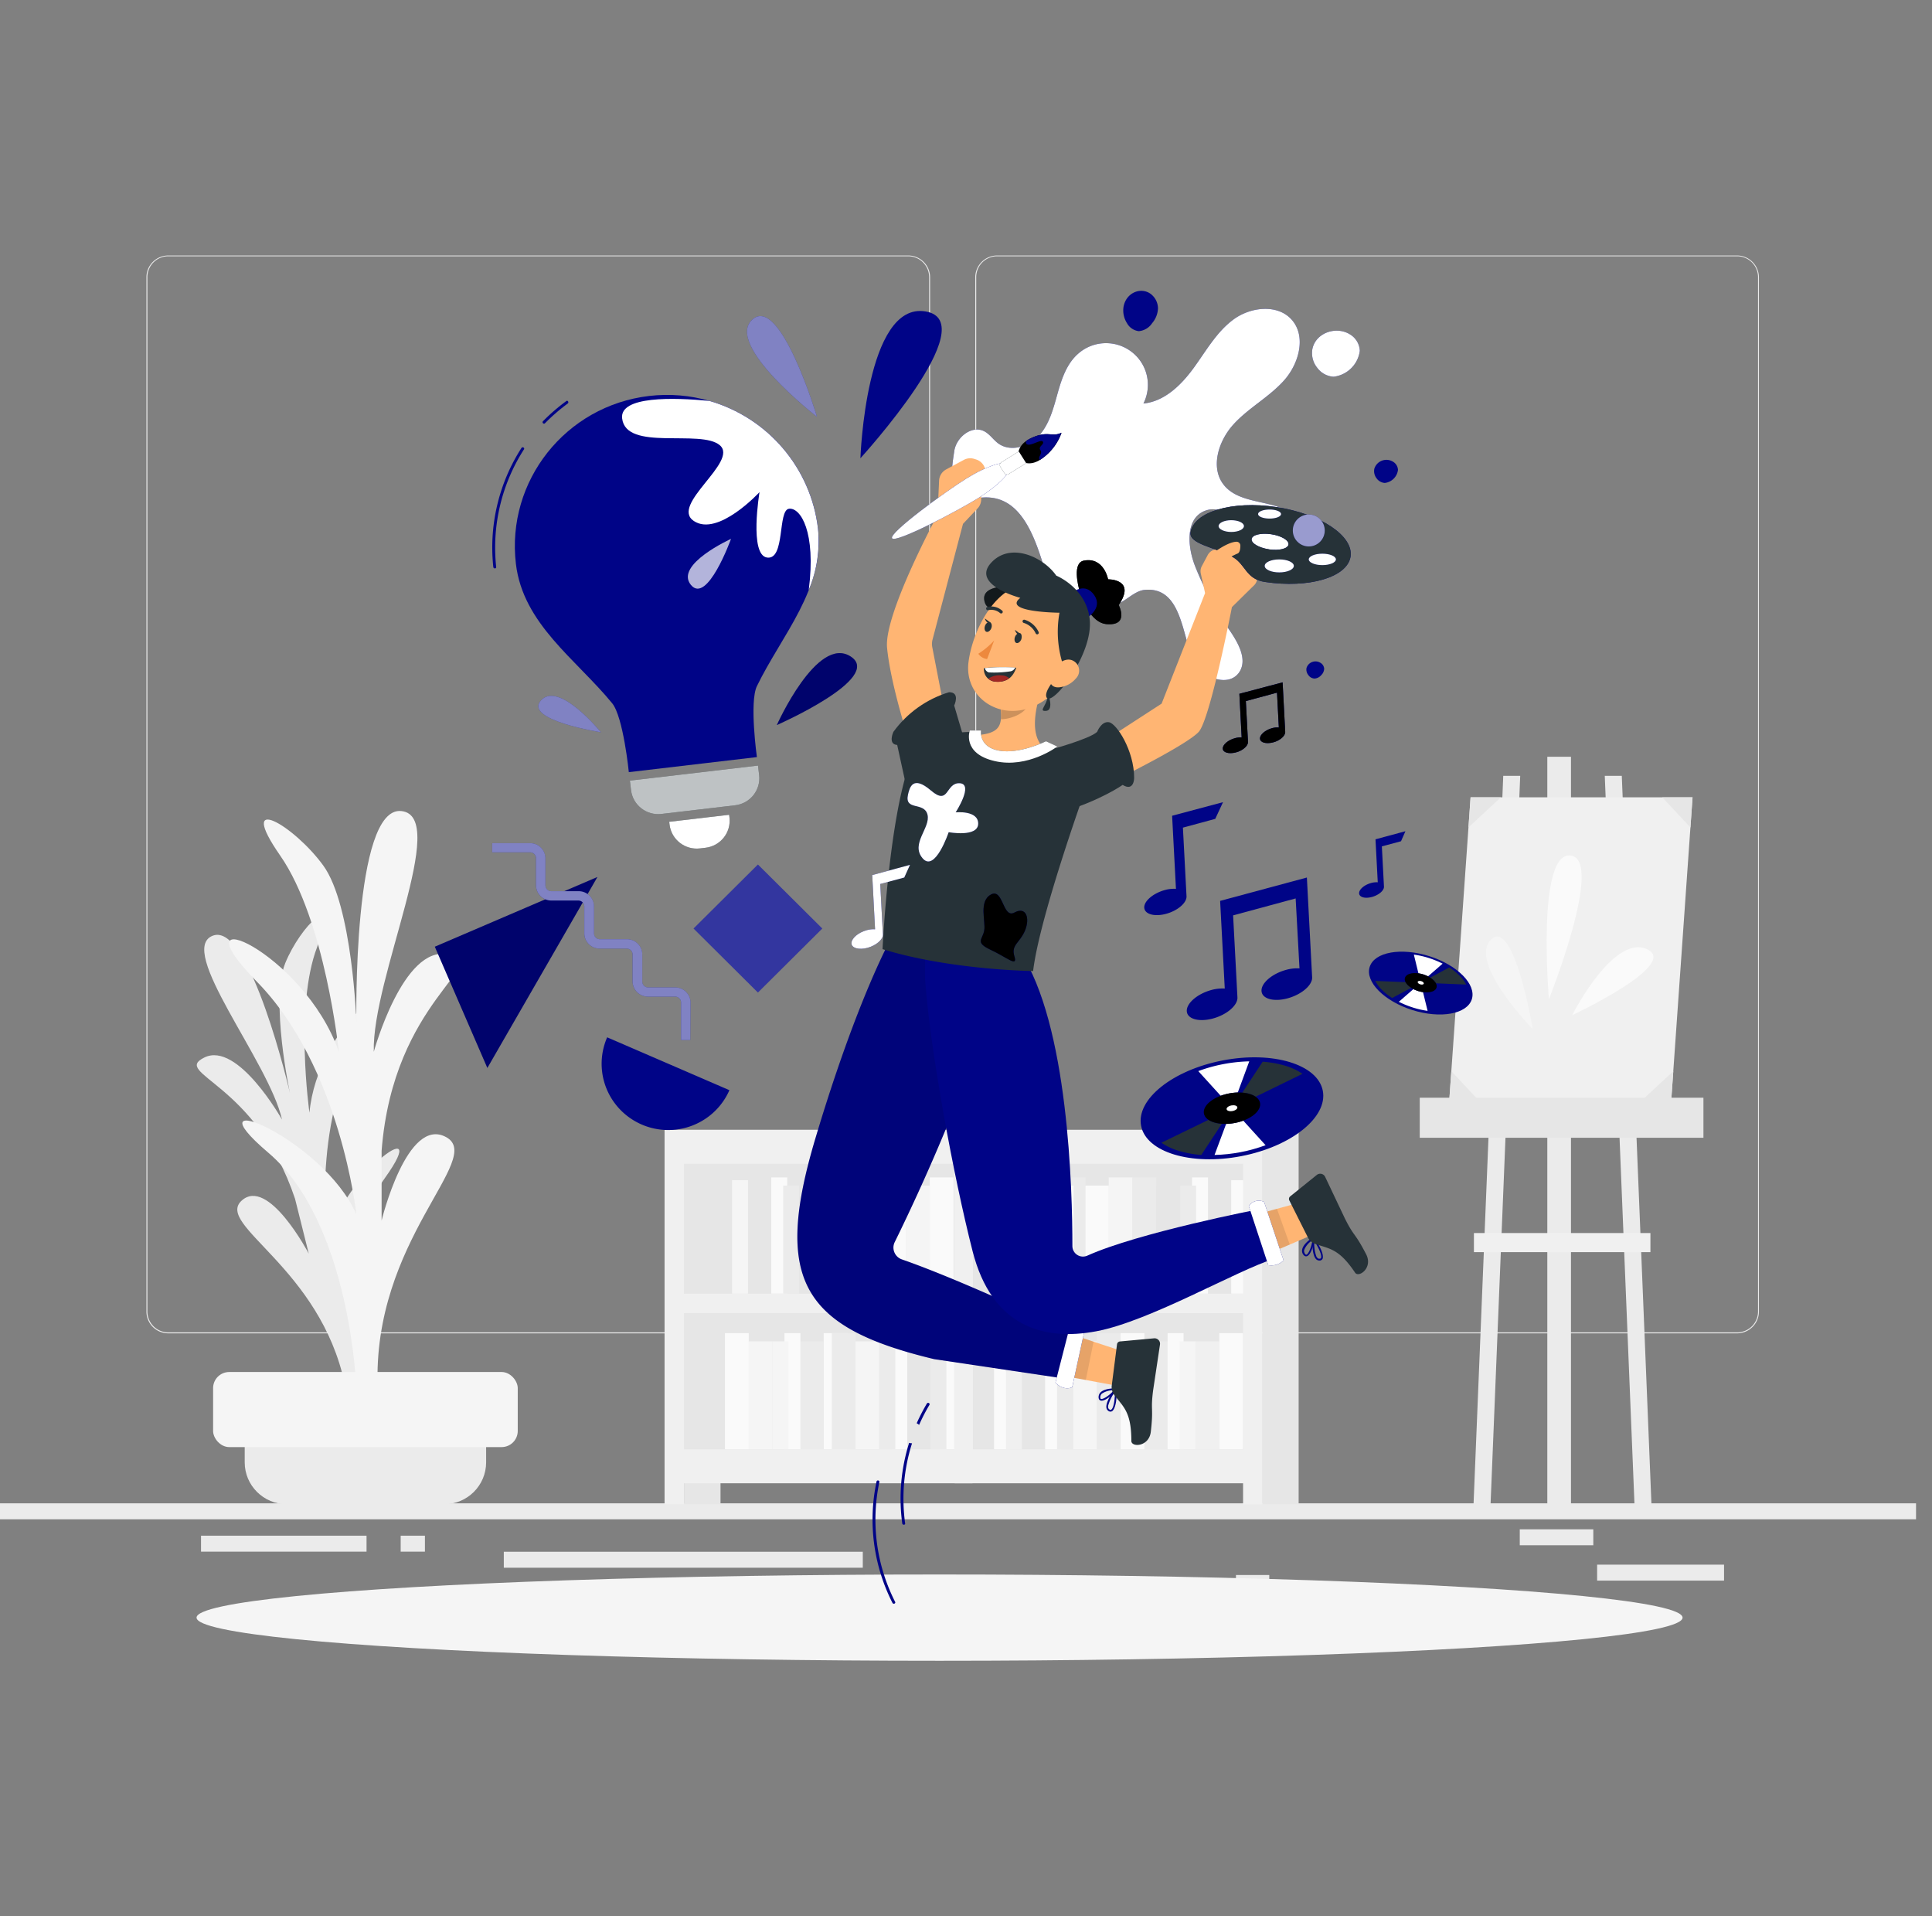 <svg xmlns="http://www.w3.org/2000/svg" xmlns:xlink="http://www.w3.org/1999/xlink" width="121" height="120" xmlns:v="https://vecta.io/nano"><rect width="100%" height="100%" fill="#808080" stroke="none"/><style><![CDATA[.B{fill:#000487}.C{fill:#fff}.D{fill:#ebebeb}.E{fill:#fafafa}.F{fill:#263238}.G{fill:#000}.H{fill:#f5f5f5}.I{fill:#e6e6e6}.J{opacity:.2}.K{opacity:.5}.L{fill:#ffb573}.M{fill:#f0f0f0}.N{opacity:.1}]]></style><g fill-rule="nonzero"><path d="M100.027 97.981h7.949v1h-7.949zm-22.62.649h2.086v1h-2.086zm17.775-2.864h4.606v1h-4.606zm-82.592.401h10.366v1H12.59zm12.504 0h1.519v1h-1.519zm6.459 1.007h22.483v1H31.553zM56.88 83.496H10.541c-.757 0-1.37-.61-1.37-1.363V17.351c.007-.748.618-1.351 1.37-1.351H56.88c.757 0 1.37.61 1.37 1.363v64.77c0 .753-.614 1.363-1.37 1.363zM10.541 16.048a1.31 1.31 0 0 0-1.31 1.303v64.782a1.31 1.31 0 0 0 1.31 1.303H56.88a1.31 1.31 0 0 0 1.31-1.303V17.351a1.31 1.31 0 0 0-1.31-1.303H10.541zm98.253 67.448H62.45a1.37 1.37 0 0 1-1.37-1.363V17.351A1.37 1.37 0 0 1 62.45 16h46.344a1.37 1.37 0 0 1 1.366 1.351v64.782c0 .751-.611 1.36-1.366 1.363zM62.45 16.048a1.31 1.31 0 0 0-1.31 1.303v64.782a1.31 1.31 0 0 0 1.31 1.303h46.344a1.31 1.31 0 0 0 1.31-1.303V17.351a1.31 1.31 0 0 0-1.31-1.303H62.45zM0 94.141h120v1H0z" class="D"/><path d="M60.362 72.197h18.194V91.67H60.362zm18.684-1.448h2.287v23.449h-2.287z" class="I"/><path d="M63.257 73.732h1.49v7.277h-1.49z" class="E"/><path d="M69.439 73.732h1.49v7.277h-1.49zm-4.692.511h1.49v6.766h-1.49z" class="H"/><path d="M67.949 74.243h1.49v6.766h-1.49z" class="E"/><path d="M66.984 73.732h1v7.277h-1z" class="D"/><path d="M66.24 74.243h1v6.766h-1z" class="E"/><path d="M70.93 73.732h1.49v7.277h-1.49z" class="D"/><path d="M72.42 74.243h1.49v6.766h-1.49zm3.199 0h1.49v6.766h-1.49z" class="I"/><path d="M74.657 73.732h1v7.277h-1z" class="E"/><path d="M73.91 74.243h1v6.766h-1z" class="D"/><path d="M77.11 73.904h1v7.105h-1zm.744 16.859h-1.49v-7.277h1.49zm-6.178 0h-1.49v-7.277h1.49z" class="E"/><path d="M76.363 90.761h-1.49v-6.766h1.49z" class="M"/><path d="M73.166 90.761h-1.49v-6.766h1.49z" class="D"/><path d="M74.126 90.763h-1v-7.277h1z" class="E"/><path d="M74.873 90.761h-1v-6.766h1z" class="H"/><path d="M70.183 90.763h-1.49v-7.277h1.49z" class="D"/><path d="M68.693 90.761h-1.49v-6.766h1.49z" class="H"/><path d="M65.494 90.761h-1.49v-6.766h1.49z" class="I"/><path d="M66.456 90.763h-1v-7.277h1zm-3.199 0h-1v-7.277h1z" class="E"/><path d="M67.202 90.761h-1v-6.766h1z" class="D"/><g class="M"><path d="M64.003 90.761h-1v-7.105h1z"/><path d="M78.463 70.749H59.786v22.137h18.067V94.2h1.219V70.749h-.61zm-.61 20.015H60.936v-8.535h16.918v8.535zm0-9.747H60.936v-8.143h16.918v8.143z"/></g><path d="M60.331 91.673H42.137V72.2h18.194zM45.125 94.2h-2.287v-1.551h2.287z" class="I"/><path d="M59.719 81.009h-1.49v-7.277h1.49z" class="E"/><path d="M53.539 81.009h-1.49v-7.277h1.49zm4.687 0h-1.49v-6.766h1.49z" class="H"/><path d="M55.03 81.009h-1.49v-6.766h1.49z" class="E"/><path d="M55.992 81.009h-1v-7.277h1z" class="D"/><path d="M56.738 81.009h-1v-6.766h1z" class="E"/><path d="M53.028 81.009h-1.49v-7.277h1.49z" class="D"/><path d="M51.538 81.009h-1.49v-6.766h1.49zm-3.197 0h-1.49v-6.766h1.49z" class="I"/><path d="M49.303 81.009h-1v-7.277h1z" class="E"/><path d="M50.05 81.009h-1v-6.766h1z" class="D"/><path d="M46.848 81.009h-1v-7.105h1z" class="H"/><path d="M45.403 83.484h1.49v7.277h-1.49zm6.183 0h1.49v7.277h-1.49z" class="E"/><path d="M46.894 83.997h1.49v6.766h-1.49z" class="H"/><path d="M50.093 83.997h1.49v6.766h-1.49z" class="D"/><path d="M49.13 83.484h1v7.277h-1z" class="E"/><path d="M48.384 83.997h1v6.766h-1z" class="H"/><path d="M52.092 83.484h1.49v7.277h-1.49z" class="D"/><path d="M53.582 83.997h1.49v6.766h-1.49z" class="H"/><path d="M56.782 83.997h1.49v6.766h-1.49z" class="I"/><path d="M55.819 83.484h1v7.277h-1zm3.003 0h1v7.277h-1z" class="E"/><path d="M55.073 83.997h1v6.766h-1zm3.201-.339h1v7.105h-1z" class="D"/><path d="M41.621 70.749V94.2h1.219v-1.315h18.067V70.749H41.621zm1.219 11.48h16.92v8.535H42.84v-8.535zm0-9.356h16.92v8.143H42.84v-8.143z" class="M"/><path d="M96.907 47.39h1.483v46.808h-1.483zM93.353 94.2h-1.066l1.86-45.617h1.063zm9.014 0h1.063l-1.858-45.617h-1.066z" class="D"/><path d="M104.664 68.966H90.763l1.339-19.036h13.901z" class="M"/><path d="M91.968 51.817l2.03-1.888h-1.896zm12.137-1.888l1.766 1.888.132-1.888zM90.763 68.966h1.898l-1.766-1.888zm14.035-1.888l-2.03 1.888h1.896z" class="I"/><path d="M96 64.45s-4.066-4.155-2.626-5.604S96 64.45 96 64.45z" class="H"/><path d="M97.008 62.572s-.79-9.237 1.354-8.998-1.354 8.998-1.354 8.998zm1.454 1.002s2.578-5.091 4.685-4.136-4.685 4.136-4.685 4.136z" class="E"/><path d="M88.918 68.741h17.767v2.508H88.918z" class="I"/><path d="M92.311 77.216h11.054v1.196H92.311z" class="M"/><path d="M22.651 86.441s-1.747-8.208 1.44-12.65-2.88-.053-3.574 4.11c0 0-1.044-7.442 2.042-12.678s-2.688-.938-3.178 4.458c0 0-.946-6.64.48-10.373s-1.049-1.332-1.997 1.007.295 8.131.295 8.131-2.474-10.709-4.817-9.857 3.502 7.876 4.32 11.521c0 0-2.762-4.914-4.858-3.89s3.226 1.525 5.674 8.85l.859 3.434s-2.539-4.847-4.207-3.315 4.93 4.167 6.468 11.513l1.051-.263zm-7.325 2.508h15.12v2.625c0 1.45-1.182 2.625-2.64 2.625h-9.84c-1.458 0-2.64-1.175-2.64-2.625v-2.625z" class="D"/><g class="H"><rect x="13.346" y="85.918" width="19.08" height="4.702" rx="1.01"/><path d="M22.32 86.914s-.367-10.349-5.52-14.733 3.43-.912 5.52 3.866c0 0-.979-9.225-6.24-14.58s2.94-1.909 5.143 4.399c0 0-.857-8.234-3.672-12.284s.857-1.909 2.693.616 2.076 9.826 2.076 9.826-.24-13.561 2.818-13.234-1.858 10.463-1.728 15.077c0 0 1.838-6.704 4.654-6.1s-3.427 2.797-4.164 12.294v4.368s1.594-6.559 4.042-5.22-4.654 6.444-4.286 15.707H22.32z"/><ellipse cx="58.844" cy="101.299" rx="46.534" ry="2.702"/></g><path d="M30.523 66.875l-3.29-7.59 10.181-4.365z" class="B"/><path d="M30.523 66.875l-3.29-7.59 10.181-4.365z" class="G J"/><path d="M45.682 68.269c-.595 1.36-1.874 2.301-3.355 2.469s-2.941-.463-3.828-1.655a4.13 4.13 0 0 1-.473-4.124l7.656 3.31zm-2.451-3.139h-.576v-2.351c-.001-.204-.167-.369-.372-.37h-1.704c-.526 0-.953-.42-.96-.943v-1.695c-.001-.204-.167-.369-.372-.37h-1.704c-.521-.006-.942-.425-.948-.943v-1.695c-.001-.204-.167-.369-.372-.37h-1.704c-.526-.007-.948-.432-.948-.955v-1.695c-.001-.205-.169-.37-.374-.37h-2.371V52.8h2.371c.526 0 .953.42.96.943v1.695c-.001.098.038.193.108.262a.37.37 0 0 0 .264.108h1.711c.526 0 .953.42.96.943v1.695c-.001.098.038.193.108.262a.37.37 0 0 0 .264.108h1.704c.526.007.948.432.948.955v1.695c-.001.098.038.193.108.262a.37.37 0 0 0 .264.108H42.3c.526.007.948.432.948.955l-.017 2.339z" class="B"/><g class="C K"><path d="M43.232 65.13h-.576v-2.351c-.001-.204-.167-.369-.372-.37H40.58c-.526 0-.953-.42-.96-.943v-1.695c-.001-.204-.167-.369-.372-.37h-1.704c-.521-.006-.942-.425-.948-.943v-1.695c-.001-.204-.167-.369-.372-.37H34.52c-.526-.007-.948-.432-.948-.955v-1.695c-.001-.205-.169-.37-.374-.37h-2.371v-.573h2.371c.526 0 .953.42.96.943v1.695c-.001.098.038.193.108.262a.37.37 0 0 0 .264.108h1.711c.526 0 .953.42.96.943v1.695c-.001.098.038.193.108.262a.37.37 0 0 0 .264.108h1.704c.526.007.948.432.948.955v1.695c-.001.098.038.193.108.262a.37.37 0 0 0 .264.108H42.3c.526.007.948.432.948.955l-.017 2.339z"/></g><path d="M47.468 54.14l4.029 4.006-4.029 4.006-4.029-4.006z" class="B"/><path d="M47.468 54.14l4.029 4.006-4.029 4.006-4.029-4.006z" class="C J"/><use xlink:href="#B" class="B"/><use xlink:href="#B" class="C N"/><g class="B"><path d="M86.071 29.365a.74.74 0 0 0 .146.592c.118.166.305.271.509.286.433-.048.776-.386.828-.816-.009-.21-.123-.402-.305-.511-.21-.131-.47-.156-.702-.068a.79.79 0 0 0-.477.517h0zm-4.245 12.466c-.028.155.012.314.11.437.085.131.227.214.384.224a.59.59 0 0 0 .425-.21.6.6 0 0 0 .187-.394.46.46 0 0 0-.226-.377.59.59 0 0 0-.52-.058c-.173.063-.306.203-.36.378h0zm-11.458-22.63c-.059.36.017.728.214 1.036.15.276.426.463.739.501a1.12 1.12 0 0 0 .838-.501 1.52 1.52 0 0 0 .365-.928c-.004-.349-.167-.677-.442-.893-.612-.463-1.546-.107-1.714.785z"/><use xlink:href="#C"/></g><use xlink:href="#C" class="C N"/><path d="M53.887 28.697s.338-9.828 4.08-9.194-4.08 9.194-4.08 9.194zM51.166 26.1s-5.806-4.497-4.049-6.088 4.049 6.088 4.049 6.088z" class="B"/><path d="M51.166 26.1s-5.806-4.497-4.049-6.088 4.049 6.088 4.049 6.088z" class="C K"/><path d="M48.653 45.404s2.522-5.645 4.62-4.296-4.62 4.296-4.62 4.296z" class="B"/><path d="M48.653 45.404s2.522-5.645 4.62-4.296-4.62 4.296-4.62 4.296z" class="G J"/><path d="M37.635 45.855s-2.623-3.232-3.751-1.998 3.751 1.998 3.751 1.998z" class="B"/><path d="M37.635 45.855s-2.623-3.232-3.751-1.998 3.751 1.998 3.751 1.998z" class="C K"/><path d="M51.228 33.091c-.617-5.195-5.352-8.909-10.576-8.295s-8.958 5.322-8.341 10.517c.449 3.766 3.766 5.967 6.026 8.723.701.854 1.046 4.318 1.046 4.318l8.021-.943s-.48-3.449 0-4.442c1.555-3.205 4.27-6.11 3.823-9.879z" class="B"/><g class="F"><use xlink:href="#D"/><use xlink:href="#E"/></g><use xlink:href="#E" class="C K"/><use xlink:href="#F" class="B"/><use xlink:href="#F" class="C K"/><path d="M45.783 33.745s-3.542 1.606-2.518 2.876 2.518-2.876 2.518-2.876z" class="B"/><path d="M45.783 33.745s-3.542 1.606-2.518 2.876 2.518-2.876 2.518-2.876z" opacity=".7" class="C"/><path d="M35.468 25.115a12.03 12.03 0 0 0-1.462 1.263c-.079.084.048.21.127.126.441-.448.917-.861 1.423-1.234.094-.069 0-.224-.089-.155h0zm-2.808 2.936a11.53 11.53 0 0 0-1.764 7.458c.012.112.192.115.18 0a11.38 11.38 0 0 1 1.74-7.368c.062-.098-.094-.186-.156-.091h0z" class="B"/><g opacity=".7" class="C"><use xlink:href="#D"/></g><path d="M76.104 76.753l5.129-1.399 1.138 1.9-4.74 2.026z" class="L"/><g class="B"><path d="M82.68 78.138c.13.26.216.551.149.695-.044.077-.133.118-.221.103-.075-.006-.145-.041-.194-.098-.271-.301-.218-1.241-.216-1.282.001-.023.016-.043.038-.05a.06.06 0 0 1 .062.021 4.21 4.21 0 0 1 .382.611zm-.24.535c.014.033.034.063.06.088.027.039.07.062.118.064.082 0 .103-.021.113-.045.089-.165-.173-.695-.418-1.06-.02.322.022.646.125.952h.002z"/><path d="M82.301 77.534c.002.007.002.014 0 .021.012.305-.192 1.036-.451 1.11-.058.021-.149.014-.24-.117a.41.41 0 0 1-.053-.317c.086-.377.626-.716.653-.73.017-.009.038-.009.055 0a.06.06 0 0 1 .036.033h0zm-.595.936l.012.029c.053.086.091.074.106.072.149-.057.341-.566.365-.902-.226.144-.403.353-.506.599-.018.068-.009.141.024.203z"/></g><path d="M81.896 77.457l-1.147-2.286c-.044-.086-.021-.191.055-.251l1.663-1.341c.146-.118.359-.098.48.045.016.019.029.04.041.062l1.238 2.611c.607 1.21.6.831 1.334 2.246.442.852-.461 1.494-.691 1.155-1.046-1.561-1.637-1.482-2.558-1.826a.84.84 0 0 1-.415-.415z" class="F"/><path d="M79.664 78.412l1.114-.477-.802-2.236-1.063.289z" class="G N"/><path d="M65.213 82.932l5.045 1.673-.118 2.208-5.071-.936z" class="L"/><g class="B"><path d="M69.905 87.715c-.036.289-.127.58-.264.661a.21.21 0 0 1-.24-.036.28.28 0 0 1-.108-.189c-.058-.401.511-1.153.535-1.193.015-.019.04-.026.062-.019s.037.027.038.05c.014.242.006.485-.024.726h0zm-.502.313c-.005.036-.005.072 0 .107.003.047.027.089.065.117.062.05.098.038.12.026.166-.088.24-.673.24-1.112a2.57 2.57 0 0 0-.425.862h0z"/><path d="M69.929 87.007c.001.007.001.014 0 .022-.161.263-.739.759-.994.675-.062-.014-.134-.069-.13-.225.003-.112.05-.218.132-.295.283-.266.922-.24.96-.24.021.001.039.013.048.031-.003.012-.009.022-.017.031zm-1.02.448v.031c0 .101.034.113.048.12.156.034.6-.283.806-.551-.268-.004-.531.072-.756.218a.31.31 0 0 0-.094.182h-.005z"/></g><path d="M69.634 86.718l.324-2.535c.012-.095.089-.17.185-.179l2.134-.196c.091-.009.181.019.251.077a.34.34 0 0 1 .123.231c.002.024.002.048 0 .072l-.43 2.864c-.173 1.344.034 1.024-.146 2.604-.108.955-1.217.99-1.219.58 0-1.876-.533-2.148-1.106-2.933a.82.82 0 0 1-.115-.585h0z" class="F"/><path d="M66.792 86.195l1.212.222.485-2.399-.946-.313z" class="G N"/><path d="M55.844 58.7s-2.131 3.74-4.771 12.571-.881 11.855 7.44 13.843l7.999 1.193.641-2.864s-6.749-3.217-10.661-4.573a.79.79 0 0 1-.475-.442.78.78 0 0 1 .019-.647c1.306-2.649 5.405-11.289 6.876-18.206l-7.068-.876z" class="B"/><path d="M55.844 58.7s-2.131 3.74-4.771 12.571-.881 11.855 7.44 13.843l7.999 1.193.641-2.864s-6.811-3.241-10.716-4.592c-.201-.068-.364-.218-.445-.414a.73.73 0 0 1 .02-.605c1.277-2.587 5.419-11.294 6.9-18.256l-7.068-.876z" class="G N"/><use xlink:href="#G" class="B"/><use xlink:href="#G" opacity=".6" class="C"/><g class="B"><path d="M57.951 61.486c.307 4.27 1.762 12.172 2.962 16.867s4.399 5.647 7.759 5.012 8.801-3.819 11.119-4.535l-.96-3.103s-7.531 1.461-10.735 2.905c-.205.092-.442.074-.631-.048s-.302-.33-.301-.554c0-3.439-.24-13.9-3.293-18.454l-5.921-.616s-.043 1.895 0 2.525z"/><use xlink:href="#H"/></g><use xlink:href="#H" opacity=".6" class="C"/><path d="M59.112 44.261l-.72-3.709a1.11 1.11 0 0 1 0-.453l1.92-7.294.941-.998a.84.84 0 0 0 .199-.542v-.628a.85.85 0 0 1 .043-.27l.185-.525c.072-.214.055-.448-.048-.649a.84.84 0 0 0-.499-.42l-.115-.036c-.218-.069-.454-.046-.655.062l-1.109.599a.84.84 0 0 0-.439.699l-.098 2.148s-3.36 6.205-3.161 8.313 1.2 5.27 1.2 5.27c1.006-.08 1.899-.674 2.357-1.568h0zm10.08 2.11l3.559-2.308 2.722-6.921-.269-1.232c-.034-.156-.011-.318.065-.458l.372-.697a.68.68 0 0 1 .598-.358h.082c.128 0 .254-.036.362-.105l.415-.26a.68.68 0 0 1 .536-.082c.182.048.336.169.424.335l.602 1.58a.67.67 0 0 1-.163.831l-1.342 1.322s-1.363 7.038-2.083 7.816-4.642 2.726-4.642 2.726l-1.238-2.189z" class="L"/><path d="M60.312 46.051l-.552-1.869s.401-.835-.319-.835c-1.406.426-2.632 1.3-3.49 2.487 0 0-.36.778.24.816l.6 2.745s3.559-1.473 3.521-3.344zm5.4.916s2.52-.68 3-1.136c0 0 .262-.683.742-.604s1.577 1.778 1.577 3.489c0 0 0 .876-.72.437 0 0-1.399.995-3.96 1.752 0 0-1.598-2.468-.638-3.938z" class="F"/><path d="M62.307 47.356c1.051.143 2.1-.189 2.782-.477a.73.73 0 0 0 .108-.239c-.756-.979-.223-2.79.221-4.012l-2.753 1.687c.094 1.019.043 1.599-1.44 1.716a1.05 1.05 0 0 0-.288.313c.151.444.504.895 1.37 1.012z" class="L"/><path d="M64.301 43.311l-1.62 1.012c.027.238.031.477.014.716.554 0 1.478-.32 1.68-.888a1.69 1.69 0 0 0-.074-.84z" class="G J"/><path d="M64.124 36.764s-2.801-.389-2.462.909 2.462-.909 2.462-.909z" class="F"/><path d="M64.124 36.764s-2.801-.389-2.462.909 2.462-.909 2.462-.909z" class="G K"/><use xlink:href="#I" class="F"/><use xlink:href="#I" class="G J"/><path d="M67.2 37.082s.763-.64 1.334.191-.48 1.432-.48 1.432-.283-1.224-.854-1.623z" class="B"/><path d="M65.619 43.366s.432 1.119-.113 1.153.194-.413.113-1.153z" class="F"/><path d="M67.414 40.721c-.89 1.983-1.226 2.838-2.64 3.492-2.143.986-4.397-.539-4.118-2.745.254-1.986 1.68-4.905 3.974-4.95 1.031-.031 2.006.471 2.575 1.327a2.95 2.95 0 0 1 .219 2.876h-.01z" class="L"/><g class="F"><path d="M62.086 39.337c-.065.167-.204.265-.31.227s-.146-.21-.086-.375.204-.265.31-.222.146.205.086.37z"/><path d="M62.045 38.993l-.365-.265s.096.387.365.265z"/></g><path d="M62.264 40.106a4.75 4.75 0 0 1-.994.833c.127.184.329.305.552.332l.442-1.165z" fill="#ed893e"/><g class="F"><path d="M64.961 39.724c-.046 0-.086-.029-.101-.072a1.23 1.23 0 0 0-.742-.644c-.027-.007-.05-.025-.063-.049s-.017-.053-.009-.08a.1.1 0 0 1 .049-.061c.024-.013.052-.016.078-.008h0a1.42 1.42 0 0 1 .881.78c.008.026.006.054-.007.078s-.034.042-.06.051h0c-.008.004-.017.006-.026.005h0zm-3.12-1.516c-.047-.01-.081-.052-.081-.1s.034-.09.081-.1a1.02 1.02 0 0 1 .931.239c.019.018.03.044.03.07s-.011.052-.03.07h0c-.019.019-.045.03-.072.03s-.053-.011-.072-.03h0c-.203-.171-.475-.237-.734-.177-.017.005-.036.004-.053-.002h0zm2.122 1.828c-.065.162-.204.265-.31.227s-.146-.21-.086-.375.204-.265.312-.239.134.217.084.387z"/><path d="M63.92 39.707l-.355-.265s.089.375.355.265zm2.74 2.167a6.7 6.7 0 0 1-.305-3.504s-3.619-.029-2.453-.931c0 0-3.05-.797-1.858-2.162s3.281-.422 4.111.771c0 0 1.846.74 2.088 2.683.286 2.289-2.534 5.773-2.719 4.876-.108-.53 1.135-1.733 1.135-1.733z"/></g><path d="M67.378 42.492a1.57 1.57 0 0 1-1.056.551c-.55.043-.72-.477-.48-.933.221-.415.768-.938 1.277-.773a.7.7 0 0 1 .4.361c.08.168.089.362.025.537-.036.097-.092.185-.166.258z" class="L"/><g class="F"><path d="M65.636 46.597a3.73 3.73 0 0 1-2.954.792c-1.349-.258-1.512-1.072-1.481-1.556-2.522-.024-3.588.656-3.588.656-1.86 2.566-2.34 12.948-2.34 12.948 4.26 1.313 9.43 1.372 9.43 1.372.42-3.52 3.458-11.874 3.458-11.874s-.367-1.432-2.525-2.339z"/><use xlink:href="#J"/></g><use xlink:href="#J" opacity=".7" class="C"/><path d="M63.809 28.721c-.022-.036-.264-.814.794-1.296s1.258-.026 1.882-.327a3.33 3.33 0 0 1-1.13 1.549c-.888.695-1.457.217-1.546.074z" class="G"/><use xlink:href="#K" class="B"/><use xlink:href="#K" opacity=".4" class="C"/><use xlink:href="#L" class="F"/><use xlink:href="#L" class="C K"/><g class="B"><path d="M66.48 27.098c-.624.301-.823-.155-1.882.327-.104.048-.203.104-.298.167-.056.049-.066.132-.024.193.187.239.898-.303 1.032-.134s-.317.313-.151.535-.194.432-.036.616c.08-.046.156-.098.228-.155a3.33 3.33 0 0 0 1.13-1.549h0z"/><use xlink:href="#M"/></g><use xlink:href="#M" opacity=".9" class="F"/><use xlink:href="#N" class="B"/><use xlink:href="#N" opacity=".9" class="C"/><use xlink:href="#O" class="B"/><use xlink:href="#O" opacity=".7" class="C"/><circle cx="81.968" cy="33.22" r="1" class="B"/><circle opacity=".6" cx="81.968" cy="33.22" r="1" class="C"/><use xlink:href="#P" class="B"/><use xlink:href="#P" opacity=".8" class="C"/><use xlink:href="#Q" class="B"/><use xlink:href="#Q" opacity=".4" class="C"/><path d="M75.929 34.673s.914-.73 1.514-.749a.24.24 0 0 1 .24.239c0 .193-.029.461-.194.508-.296.129-.578.289-.84.477l-.72-.475z" class="L"/><use xlink:href="#R" class="B"/><use xlink:href="#R" opacity=".8" class="C"/><use xlink:href="#S" class="B"/><use xlink:href="#S" class="G J"/><path d="M54.896 92.782a11.51 11.51 0 0 0 .998 7.594c.05.103.218.041.168-.062-1.177-2.317-1.525-4.963-.989-7.504.022-.112-.156-.141-.178-.029h0zm2.224-2.398a.75.75 0 0 1-.182-.029 11.57 11.57 0 0 0-.43 5.045c.014.112.194.107.18 0a11.43 11.43 0 0 1 .432-5.017h0zm.929-2.49a12.28 12.28 0 0 0-.638 1.234.52.52 0 0 1 .151.103c.191-.429.406-.847.646-1.251.06-.1-.098-.186-.158-.086z" class="B"/><path d="M61.618 41.845s.535-.115 2.028-.031c-.178.516-.506.921-1.272.878a.78.78 0 0 1-.754-.773c-.002-.024-.002-.048-.002-.074z" class="F"/><path d="M62.729 42.294c-.295-.035-.593.04-.835.21.135.113.304.178.48.184.295.035.593-.041.835-.212a.75.75 0 0 0-.48-.181z" fill="#a02724"/><path d="M61.68 41.836a.37.37 0 0 0 .24.272 6.82 6.82 0 0 0 1.325-.062c.148-.012.277-.104.336-.239-.633-.047-1.269-.037-1.901.029z" class="C"/><g class="B"><path d="M76.599 50.232l-3.19.852.24 4.578c-.236-.015-.473.011-.701.076-.72.198-1.306.69-1.284 1.1s.634.585 1.363.389 1.306-.692 1.284-1.103l-.226-4.296 2.026-.549.487-1.048zm11.421 1.821l-1.874.506.142 2.692a1.23 1.23 0 0 0-.413.043c-.43.117-.766.406-.754.649s.372.344.802.227.766-.406.754-.647L86.545 53l1.2-.32.276-.628z"/><use xlink:href="#T"/></g><use xlink:href="#T" class="C J"/><g class="B"><path d="M76.416 56.416l.29 5.489a2.56 2.56 0 0 0-.84.091c-.874.239-1.562.828-1.538 1.322s.758.699 1.634.463 1.562-.828 1.538-1.32l-.271-5.139 3.917-1.06.24 4.38c-.283-.016-.567.016-.84.093-.876.239-1.565.828-1.538 1.32s.758.699 1.632.463 1.565-.828 1.538-1.32l-.329-6.246-5.434 1.463z"/><use xlink:href="#U"/></g><use xlink:href="#U" class="G J"/><ellipse transform="matrix(.982 -.189 .189 .982 48.713 47.719)" cx="23.832" cy="26.669" rx="5.795" ry="3.053" class="B"/><g class="C"><path d="M79.268 71.722l-2.11-2.322-1.092 2.926c1.094-.026 2.176-.234 3.202-.613v.01z"/><path d="M78.24 66.464a9.84 9.84 0 0 0-1.627.174 9.6 9.6 0 0 0-1.565.437l2.11 2.322 1.082-2.933z"/></g><path d="M75.236 72.326l1.92-2.914-4.418 2.148a3.89 3.89 0 0 0 1.087.508 6.51 6.51 0 0 0 1.411.258zm6.34-5.081a3.8 3.8 0 0 0-1.087-.508 6.54 6.54 0 0 0-1.409-.251L77.16 69.4l4.416-2.155z" class="F"/><use xlink:href="#V" class="B"/><use xlink:href="#V" opacity=".3" class="G"/><path d="M77.494 69.336c.019.098-.118.205-.302.239s-.35-.014-.37-.112.118-.205.302-.239.35.014.37.112z" class="C"/><ellipse transform="matrix(.302 -.953 .953 .302 60.287 89.858)" cx="35.652" cy="18.811" rx="1.769" ry="3.356" class="B"/><g class="C"><path d="M89.41 63.302l-.432-1.761-1.37 1.193a5.96 5.96 0 0 0 .878.358 5.62 5.62 0 0 0 .924.21h0z"/><path d="M90.351 60.345a5.96 5.96 0 0 0-.878-.358 5.62 5.62 0 0 0-.924-.208l.43 1.761 1.373-1.196z"/></g><g class="F"><path d="M87.19 62.498l1.788-.955-2.846-.115c.107.206.247.393.413.556a3.79 3.79 0 0 0 .646.513h0z"/><path d="M91.827 61.655c-.107-.206-.247-.393-.413-.556a3.91 3.91 0 0 0-.646-.516l-1.79.955 2.849.117z"/></g><use xlink:href="#W" class="B"/><use xlink:href="#W" opacity=".3" class="G"/><path d="M89.168 61.6c-.017.055-.115.072-.221.041s-.173-.105-.156-.16.115-.072.221-.041.173.105.156.16z" class="C"/></g><defs ><path id="B" d="M65.962 37.559c-.907-3.158-1.68-7.072-4.999-6.315-1.812.415-1.322-2.112-1.2-2.986s1.099-1.656 1.884-1.248c.343.179.562.53.874.759.775.566 1.939.205 2.573-.513s.881-1.685 1.138-2.606.576-1.881 1.301-2.508c.942-.827 2.342-.873 3.337-.11a2.6 2.6 0 0 1 .743 3.237c1.318-.129 2.364-1.155 3.142-2.222s1.44-2.265 2.503-3.045 2.736-.974 3.624 0c.948 1.041.48 2.764-.461 3.819s-2.246 1.728-3.192 2.781-1.454 2.747-.538 3.819c.698.816 1.896.919 2.94 1.193s2.16.874 2.597 1.885-.074 2.446-1.169 2.625c-1.248.205-2.136-1.129-2.734-2.239s-1.711-2.36-2.88-1.888c-1.222.492-1.075 2.26-.588 3.48.552 1.388 1.262 2.709 2.114 3.938.569.821 1.2 1.909.617 2.718-.66.893-2.184.344-2.746-.611-.83-1.432-.72-4.833-3.175-4.578-.641.067-1.176.742-1.802.914-1.121.301-3.595.771-3.902-.298z"/><path id="C" d="M82.198 21.833a1.46 1.46 0 0 0 .295 1.193c.24.332.617.539 1.027.566.858-.102 1.537-.772 1.644-1.625-.018-.42-.246-.803-.607-1.022-.845-.537-2.129-.131-2.359.888z"/><path id="D" d="M39.45 48.884l8.023-.943.071.595c.111.935-.561 1.782-1.501 1.892l-4.619.543c-.94.11-1.792-.558-1.903-1.492l-.071-.595h0z"/><path id="E" d="M41.916 51.463l3.749-.44.021.173c.111.935-.561 1.782-1.501 1.892l-.348.041c-.94.11-1.792-.558-1.903-1.493l-.021-.173h.002z"/><path id="F" d="M51.228 33.091c-.448-3.778-3.126-6.923-6.799-7.986-2.234-.215-5.633-.313-5.465 1.095.24 2.091 4.932.652 6.122 1.685s-3.149 3.728-1.632 4.74 4.114-1.807 4.114-1.807-.662 3.952.48 4.098.646-2.971 1.368-3.057 1.702 1.449 1.236 5.084c.512-1.216.71-2.54.576-3.852h0z"/><path id="G" d="M67.018 83.006l-.917 3.58s.48.537 1.051.284l.794-3.656a.62.62 0 0 0-.416-.319c-.179-.04-.367.001-.513.111h0z"/><path id="H" d="M78.212 75.527l1.219 3.699a1.09 1.09 0 0 0 .96-.298l-1.219-3.659c-.339-.171-.753-.059-.96.258z"/><path id="I" d="M67.642 37.12c-.139-.494-.48-1.876.24-2.014 1.262-.239 1.517 1.172 1.517 1.172s1.783-.031.665 1.611c0 0 .706 1.341-.797 1.193-.888-.1-1.459-1.384-1.625-1.962z"/><path id="J" d="M60.74 45.743h.703s-.17 1.024 1.118 1.263 2.952-.587 2.952-.587l.708.329s-1.836 1.391-3.917.914-1.565-1.919-1.565-1.919z"/><path id="K" d="M61.292 31.177c-1.294.804-5.21 2.864-5.422 2.53s3.36-2.938 4.656-3.742 2.51-1.193 2.722-.85-.665 1.258-1.956 2.062z"/><path id="L" d="M63.797 28.259l.469.744-1.098.684c-.091.057-.211.029-.268-.061l-.255-.405c-.057-.09-.029-.21.062-.266l1.098-.684-.008-.012z"/><path id="M" d="M79.935 31.752c-2.767-.418-5.172.294-5.371 1.587-.113.737 1.572.94 2.64 1.542.809.456.818 1.382 2.011 1.561 2.767.418 5.172-.294 5.369-1.587s-1.879-2.683-4.649-3.103zm-.466 2.647c-.638-.098-1.123-.387-1.082-.647s.588-.394 1.229-.298 1.123.387 1.082.647-.588.396-1.229.301v-.002z"/><path id="N" d="M77.907 32.945c0 .203-.353.368-.79.368s-.797-.167-.797-.368.353-.37.79-.37.797.162.797.37z"/><path id="O" d="M80.232 32.191c0 .158-.319.284-.72.284s-.72-.126-.72-.284.322-.284.72-.284.72.126.72.284z"/><path id="P" d="M83.667 35.031c0 .196-.382.358-.85.358s-.85-.162-.85-.358.379-.358.85-.358.85.16.85.358z"/><path id="Q" d="M81.032 35.437c0 .227-.408.408-.912.408s-.912-.181-.912-.408.408-.406.912-.406.912.181.912.406z"/><path id="R" d="M56.866 49.767c.101-.442.29-1.248 1.44-.263s.9-.504 1.8-.456-.254 1.823-.254 1.823 1.426-.146 1.411.716-1.848.527-1.848.527-.854 2.549-1.632 1.635.511-1.909.305-2.735-1.447-.215-1.222-1.248z"/><path id="S" d="M61.64 58.271c.106-.563-.362-1.823.418-2.253s.732 1.53 1.474 1.127.984.351.665 1.127-.888.895-.665 1.611-.454.081-1.474-.396-.526-.637-.418-1.215z"/><path id="T" d="M56.991 54.159l-2.364.64.178 3.394c-.175-.011-.35.008-.518.055-.54.148-.96.513-.96.819s.48.432 1.01.286.96-.513.96-.816l-.168-3.179 1.505-.406.358-.792z"/><path id="U" d="M77.621 43.447l.144 2.733c-.141-.009-.282.006-.418.045-.434.117-.778.411-.766.656s.377.348.814.239.78-.413.766-.659l-.134-2.559 1.951-.527.115 2.181c-.139-.01-.278.003-.413.038-.437.119-.78.413-.768.659s.377.348.814.239.78-.413.766-.659l-.163-3.103-2.707.716z"/><path id="V" d="M78.915 69.063c.098.511-.607 1.076-1.577 1.26s-1.838-.076-1.937-.587.607-1.076 1.577-1.263 1.838.079 1.937.59z"/><path id="W" d="M89.967 61.851c-.091.289-.607.382-1.152.21s-.914-.544-.823-.831.607-.382 1.152-.21.914.544.823.831z"/></defs></svg>